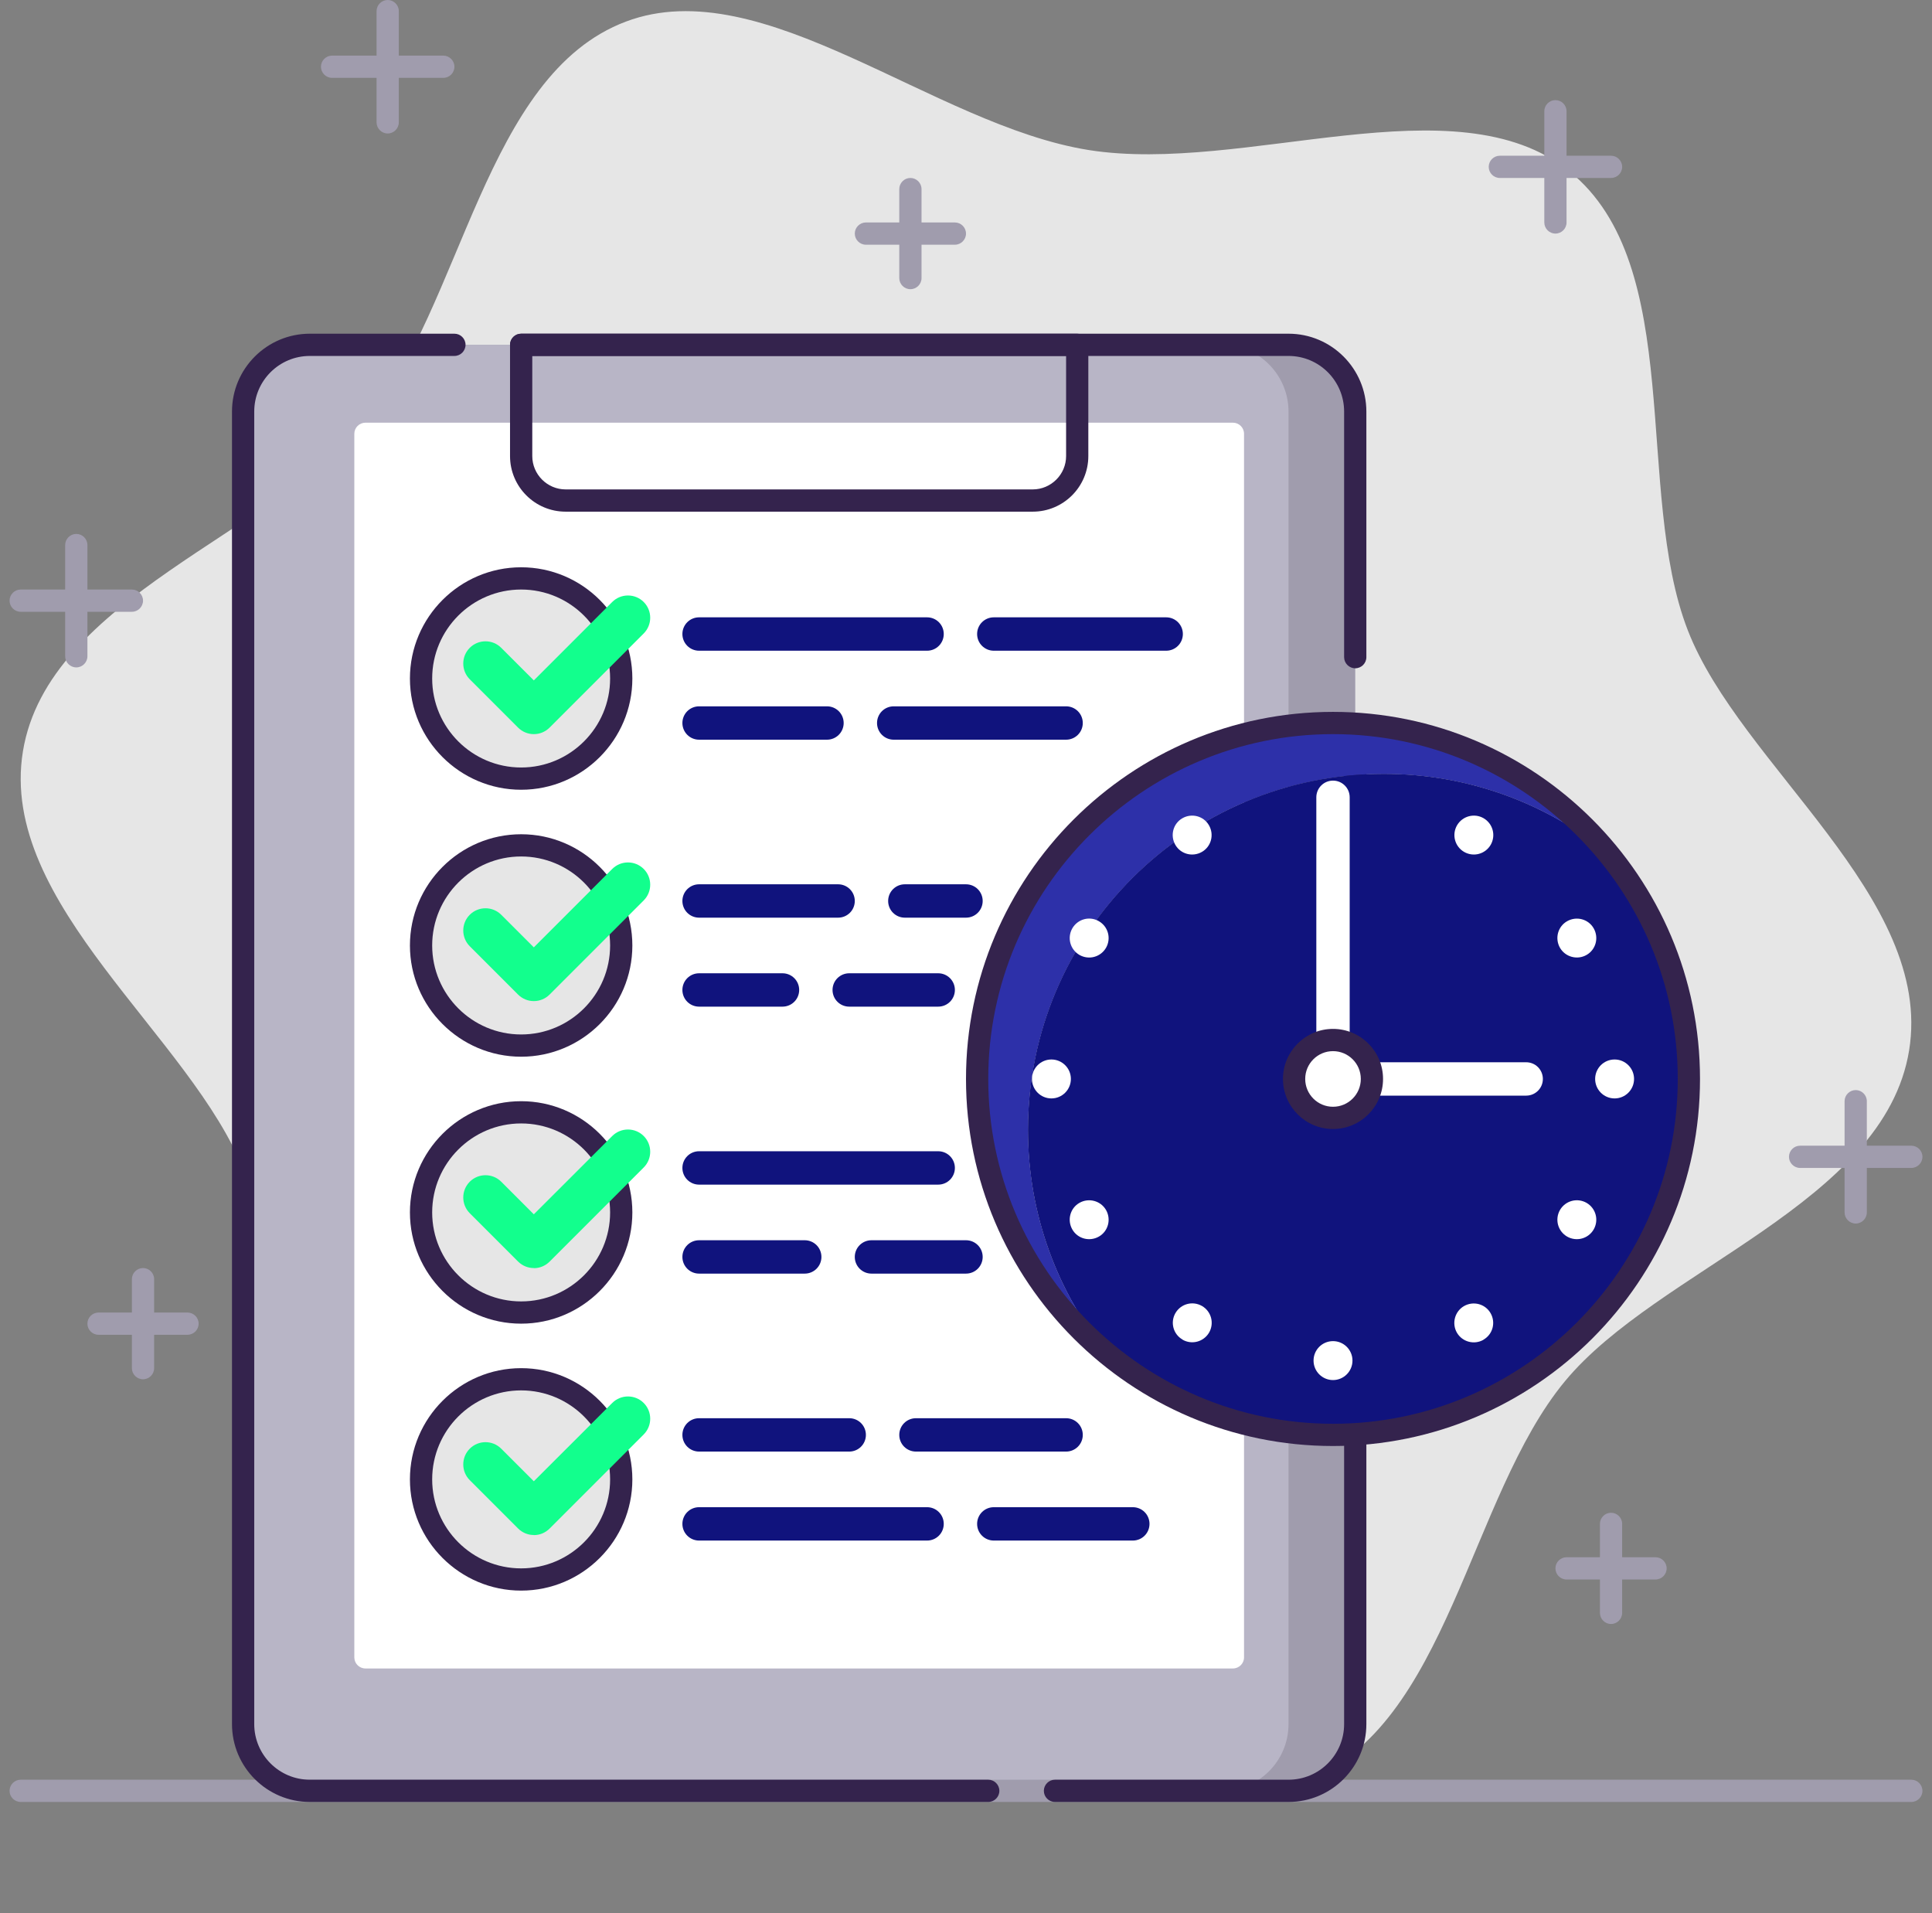 <svg width="101" height="100" viewBox="0 0 101 100" fill="none" xmlns="http://www.w3.org/2000/svg">
<rect x="0" y="0" width="101" height="100" fill="#808080" stroke="none"/>
<g id="Layer_1" clip-path="url(#clip0_116_371)">
<path id="Vector" d="M88.233 32.942C85.407 25.657 88.169 13.872 82.035 8.948C76.087 4.169 65.041 9.128 56.919 7.843C48.797 6.552 39.889 -1.57 32.721 1.128C25.326 3.907 24.192 15.954 19.186 21.994C14.337 27.849 2.506 31.273 1.198 39.273C-0.11 47.273 10.029 54.18 12.768 61.244C15.593 68.529 12.831 80.314 18.965 85.238C24.913 90.017 35.959 85.058 44.081 86.343C52.203 87.634 61.111 95.756 68.279 93.058C75.674 90.273 76.808 78.233 81.814 72.192C86.663 66.337 98.494 62.913 99.802 54.913C101.11 46.913 90.971 40.006 88.233 32.942Z" fill="#E6E6E6"/>
<path id="Vector_2" d="M16.198 93.605H67.361C69.287 93.605 70.849 92.043 70.849 90.116L70.849 21.512C70.849 19.585 69.287 18.023 67.361 18.023H16.198C14.271 18.023 12.709 19.585 12.709 21.512L12.709 90.116C12.709 92.043 14.271 93.605 16.198 93.605Z" fill="#A09CAD"/>
<path id="Vector_3" d="M16.198 93.605H63.872C65.799 93.605 67.36 92.043 67.36 90.116L67.36 21.512C67.36 19.585 65.799 18.023 63.872 18.023H16.198C14.271 18.023 12.709 19.585 12.709 21.512L12.709 90.116C12.709 92.043 14.271 93.605 16.198 93.605Z" fill="#B8B5C6"/>
<path id="Vector_4" d="M99.919 94.186H1.081C0.762 94.186 0.5 93.924 0.5 93.605C0.5 93.285 0.762 93.023 1.081 93.023H99.919C100.238 93.023 100.5 93.285 100.5 93.605C100.5 93.924 100.238 94.186 99.919 94.186Z" fill="#A09CAD"/>
<path id="Vector_5" d="M64.453 22.093H19.105C18.784 22.093 18.523 22.353 18.523 22.674V86.628C18.523 86.949 18.784 87.209 19.105 87.209H64.453C64.775 87.209 65.035 86.949 65.035 86.628V22.674C65.035 22.353 64.775 22.093 64.453 22.093Z" fill="white"/>
<path id="Vector_6" d="M67.361 94.186H55.151C54.831 94.186 54.57 93.924 54.57 93.605C54.57 93.285 54.831 93.023 55.151 93.023H67.361C68.965 93.023 70.267 91.721 70.267 90.116V38.988C70.267 38.669 70.529 38.407 70.849 38.407C71.169 38.407 71.43 38.669 71.43 38.988V90.116C71.43 92.361 69.605 94.186 67.361 94.186Z" fill="#34234D"/>
<path id="Vector_7" d="M51.663 94.186H16.198C13.954 94.186 12.128 92.361 12.128 90.116V21.512C12.128 19.267 13.954 17.442 16.198 17.442H23.756C24.076 17.442 24.337 17.703 24.337 18.023C24.337 18.343 24.076 18.605 23.756 18.605H16.198C14.593 18.605 13.291 19.907 13.291 21.512V90.116C13.291 91.721 14.593 93.023 16.198 93.023H51.663C51.983 93.023 52.244 93.285 52.244 93.605C52.244 93.924 51.983 94.186 51.663 94.186Z" fill="#34234D"/>
<path id="Vector_8" d="M70.849 34.93C70.529 34.93 70.267 34.669 70.267 34.349V21.512C70.267 19.907 68.965 18.605 67.361 18.605H27.244C26.924 18.605 26.663 18.343 26.663 18.023C26.663 17.703 26.924 17.442 27.244 17.442H67.361C69.605 17.442 71.43 19.267 71.43 21.512V34.349C71.43 34.669 71.169 34.93 70.849 34.93Z" fill="#34234D"/>
<path id="Vector_9" d="M53.988 26.744H29.57C27.965 26.744 26.663 25.442 26.663 23.837V18.023C26.663 17.703 26.924 17.442 27.244 17.442H56.314C56.634 17.442 56.895 17.703 56.895 18.023V23.837C56.895 25.442 55.593 26.744 53.988 26.744ZM27.826 18.605V23.837C27.826 24.797 28.61 25.581 29.57 25.581H53.988C54.948 25.581 55.733 24.797 55.733 23.837V18.605H27.826Z" fill="#34234D"/>
<path id="Vector_10" d="M60.965 34.012H51.953C51.471 34.012 51.081 33.622 51.081 33.139C51.081 32.657 51.471 32.267 51.953 32.267H60.965C61.448 32.267 61.837 32.657 61.837 33.139C61.837 33.622 61.448 34.012 60.965 34.012Z" fill="#10137D"/>
<path id="Vector_11" d="M48.465 34.012H36.546C36.064 34.012 35.674 33.622 35.674 33.139C35.674 32.657 36.064 32.267 36.546 32.267H48.465C48.948 32.267 49.337 32.657 49.337 33.139C49.337 33.622 48.948 34.012 48.465 34.012Z" fill="#10137D"/>
<path id="Vector_12" d="M55.733 38.663H46.721C46.238 38.663 45.849 38.273 45.849 37.791C45.849 37.308 46.238 36.919 46.721 36.919H55.733C56.215 36.919 56.605 37.308 56.605 37.791C56.605 38.273 56.215 38.663 55.733 38.663Z" fill="#10137D"/>
<path id="Vector_13" d="M43.233 38.663H36.546C36.064 38.663 35.674 38.273 35.674 37.791C35.674 37.308 36.064 36.919 36.546 36.919H43.233C43.715 36.919 44.105 37.308 44.105 37.791C44.105 38.273 43.715 38.663 43.233 38.663Z" fill="#10137D"/>
<path id="Vector_14" d="M27.244 40.698C30.134 40.698 32.477 38.355 32.477 35.465C32.477 32.575 30.134 30.233 27.244 30.233C24.354 30.233 22.012 32.575 22.012 35.465C22.012 38.355 24.354 40.698 27.244 40.698Z" fill="#E6E6E6"/>
<path id="Vector_15" d="M27.244 54.651C30.134 54.651 32.477 52.309 32.477 49.419C32.477 46.529 30.134 44.186 27.244 44.186C24.354 44.186 22.012 46.529 22.012 49.419C22.012 52.309 24.354 54.651 27.244 54.651Z" fill="#E6E6E6"/>
<path id="Vector_16" d="M27.244 68.605C30.134 68.605 32.477 66.262 32.477 63.372C32.477 60.482 30.134 58.139 27.244 58.139C24.354 58.139 22.012 60.482 22.012 63.372C22.012 66.262 24.354 68.605 27.244 68.605Z" fill="#E6E6E6"/>
<path id="Vector_17" d="M27.244 82.558C30.134 82.558 32.477 80.215 32.477 77.325C32.477 74.436 30.134 72.093 27.244 72.093C24.354 72.093 22.012 74.436 22.012 77.325C22.012 80.215 24.354 82.558 27.244 82.558Z" fill="#E6E6E6"/>
<path id="Vector_18" d="M27.244 41.279C24.041 41.279 21.43 38.669 21.43 35.465C21.43 32.262 24.041 29.651 27.244 29.651C30.448 29.651 33.058 32.262 33.058 35.465C33.058 38.669 30.448 41.279 27.244 41.279ZM27.244 30.814C24.68 30.814 22.593 32.901 22.593 35.465C22.593 38.029 24.68 40.116 27.244 40.116C29.808 40.116 31.895 38.029 31.895 35.465C31.895 32.901 29.808 30.814 27.244 30.814Z" fill="#34234D"/>
<path id="Vector_19" d="M50.5 47.965H47.302C46.82 47.965 46.43 47.576 46.43 47.093C46.43 46.611 46.82 46.221 47.302 46.221H50.5C50.983 46.221 51.372 46.611 51.372 47.093C51.372 47.576 50.983 47.965 50.5 47.965Z" fill="#10137D"/>
<path id="Vector_20" d="M43.814 47.965H36.546C36.064 47.965 35.674 47.576 35.674 47.093C35.674 46.611 36.064 46.221 36.546 46.221H43.814C44.296 46.221 44.686 46.611 44.686 47.093C44.686 47.576 44.296 47.965 43.814 47.965Z" fill="#10137D"/>
<path id="Vector_21" d="M49.046 52.616H44.395C43.913 52.616 43.523 52.227 43.523 51.744C43.523 51.262 43.913 50.872 44.395 50.872H49.046C49.529 50.872 49.919 51.262 49.919 51.744C49.919 52.227 49.529 52.616 49.046 52.616Z" fill="#10137D"/>
<path id="Vector_22" d="M40.907 52.616H36.546C36.064 52.616 35.674 52.227 35.674 51.744C35.674 51.262 36.064 50.872 36.546 50.872H40.907C41.389 50.872 41.779 51.262 41.779 51.744C41.779 52.227 41.389 52.616 40.907 52.616Z" fill="#10137D"/>
<path id="Vector_23" d="M27.244 55.233C24.041 55.233 21.43 52.622 21.43 49.419C21.43 46.215 24.041 43.605 27.244 43.605C30.448 43.605 33.058 46.215 33.058 49.419C33.058 52.622 30.448 55.233 27.244 55.233ZM27.244 44.767C24.68 44.767 22.593 46.855 22.593 49.419C22.593 51.983 24.68 54.07 27.244 54.07C29.808 54.07 31.895 51.983 31.895 49.419C31.895 46.855 29.808 44.767 27.244 44.767Z" fill="#34234D"/>
<path id="Vector_24" d="M49.046 61.919H36.546C36.064 61.919 35.674 61.529 35.674 61.047C35.674 60.564 36.064 60.174 36.546 60.174H49.046C49.529 60.174 49.919 60.564 49.919 61.047C49.919 61.529 49.529 61.919 49.046 61.919Z" fill="#10137D"/>
<path id="Vector_25" d="M50.5 66.57H45.558C45.076 66.57 44.686 66.18 44.686 65.698C44.686 65.215 45.076 64.826 45.558 64.826H50.5C50.983 64.826 51.372 65.215 51.372 65.698C51.372 66.18 50.983 66.57 50.5 66.57Z" fill="#10137D"/>
<path id="Vector_26" d="M42.07 66.57H36.546C36.064 66.57 35.674 66.18 35.674 65.698C35.674 65.215 36.064 64.826 36.546 64.826H42.07C42.552 64.826 42.942 65.215 42.942 65.698C42.942 66.18 42.552 66.57 42.07 66.57Z" fill="#10137D"/>
<path id="Vector_27" d="M27.244 69.186C24.041 69.186 21.43 66.576 21.43 63.372C21.43 60.169 24.041 57.558 27.244 57.558C30.448 57.558 33.058 60.169 33.058 63.372C33.058 66.576 30.448 69.186 27.244 69.186ZM27.244 58.721C24.68 58.721 22.593 60.808 22.593 63.372C22.593 65.936 24.68 68.023 27.244 68.023C29.808 68.023 31.895 65.936 31.895 63.372C31.895 60.808 29.808 58.721 27.244 58.721Z" fill="#34234D"/>
<path id="Vector_28" d="M55.733 75.872H47.884C47.401 75.872 47.012 75.483 47.012 75C47.012 74.517 47.401 74.128 47.884 74.128H55.733C56.215 74.128 56.605 74.517 56.605 75C56.605 75.483 56.215 75.872 55.733 75.872Z" fill="#10137D"/>
<path id="Vector_29" d="M44.395 75.872H36.546C36.064 75.872 35.674 75.483 35.674 75C35.674 74.517 36.064 74.128 36.546 74.128H44.395C44.878 74.128 45.267 74.517 45.267 75C45.267 75.483 44.878 75.872 44.395 75.872Z" fill="#10137D"/>
<path id="Vector_30" d="M59.221 80.523H51.953C51.471 80.523 51.081 80.134 51.081 79.651C51.081 79.169 51.471 78.779 51.953 78.779H59.221C59.703 78.779 60.093 79.169 60.093 79.651C60.093 80.134 59.703 80.523 59.221 80.523Z" fill="#10137D"/>
<path id="Vector_31" d="M48.465 80.523H36.546C36.064 80.523 35.674 80.134 35.674 79.651C35.674 79.169 36.064 78.779 36.546 78.779H48.465C48.948 78.779 49.337 79.169 49.337 79.651C49.337 80.134 48.948 80.523 48.465 80.523Z" fill="#10137D"/>
<path id="Vector_32" d="M27.244 83.139C24.041 83.139 21.43 80.529 21.43 77.326C21.43 74.122 24.041 71.512 27.244 71.512C30.448 71.512 33.058 74.122 33.058 77.326C33.058 80.529 30.448 83.139 27.244 83.139ZM27.244 72.674C24.68 72.674 22.593 74.762 22.593 77.326C22.593 79.889 24.68 81.977 27.244 81.977C29.808 81.977 31.895 79.889 31.895 77.326C31.895 74.762 29.808 72.674 27.244 72.674Z" fill="#34234D"/>
<path id="Vector_33" d="M27.901 38.372C27.605 38.372 27.308 38.256 27.081 38.029L24.558 35.506C24.105 35.052 24.105 34.314 24.558 33.861C25.012 33.407 25.75 33.407 26.203 33.861L27.907 35.564L32.006 31.465C32.459 31.012 33.198 31.012 33.651 31.465C34.105 31.919 34.105 32.657 33.651 33.111L28.733 38.029C28.506 38.256 28.209 38.372 27.913 38.372H27.901Z" fill="#12FF8D"/>
<path id="Vector_34" d="M27.901 52.326C27.605 52.326 27.308 52.209 27.081 51.983L24.558 49.459C24.105 49.006 24.105 48.267 24.558 47.814C25.012 47.361 25.75 47.361 26.203 47.814L27.907 49.517L32.006 45.419C32.459 44.965 33.198 44.965 33.651 45.419C34.105 45.872 34.105 46.611 33.651 47.064L28.733 51.983C28.506 52.209 28.209 52.326 27.913 52.326H27.901Z" fill="#12FF8D"/>
<path id="Vector_35" d="M27.901 66.279C27.605 66.279 27.308 66.163 27.081 65.936L24.558 63.413C24.105 62.959 24.105 62.221 24.558 61.767C25.012 61.314 25.75 61.314 26.203 61.767L27.907 63.471L32.006 59.378C32.459 58.925 33.198 58.925 33.651 59.378C34.105 59.831 34.105 60.57 33.651 61.023L28.733 65.942C28.506 66.169 28.209 66.285 27.913 66.285L27.901 66.279Z" fill="#12FF8D"/>
<path id="Vector_36" d="M27.901 80.233C27.605 80.233 27.308 80.116 27.081 79.889L24.558 77.366C24.105 76.913 24.105 76.174 24.558 75.721C25.012 75.267 25.75 75.267 26.203 75.721L27.907 77.424L32.006 73.331C32.459 72.878 33.198 72.878 33.651 73.331C34.105 73.785 34.105 74.523 33.651 74.977L28.733 79.895C28.506 80.122 28.209 80.238 27.913 80.238L27.901 80.233Z" fill="#12FF8D"/>
<path id="Vector_37" d="M57.93 70.814C55.314 67.61 53.744 63.517 53.744 59.058C53.744 48.785 62.075 40.453 72.349 40.453C76.808 40.453 80.901 42.023 84.105 44.639C80.692 40.459 75.506 37.791 69.686 37.791C59.413 37.791 51.081 46.122 51.081 56.395C51.081 62.209 53.75 67.401 57.93 70.814Z" fill="#2D30A9"/>
<path id="Vector_38" d="M53.738 59.052C53.738 63.512 55.308 67.605 57.924 70.808C61.128 73.424 65.221 74.994 69.68 74.994C79.953 74.994 88.285 66.663 88.285 56.389C88.285 51.93 86.715 47.837 84.099 44.634C80.895 42.017 76.802 40.448 72.343 40.448C62.07 40.448 53.738 48.779 53.738 59.052Z" fill="#10137D"/>
<path id="Vector_39" d="M69.686 75.581C59.105 75.581 50.5 66.977 50.5 56.395C50.5 45.814 59.105 37.209 69.686 37.209C80.267 37.209 88.872 45.814 88.872 56.395C88.872 66.977 80.267 75.581 69.686 75.581ZM69.686 38.372C59.75 38.372 51.663 46.459 51.663 56.395C51.663 66.331 59.75 74.419 69.686 74.419C79.622 74.419 87.709 66.331 87.709 56.395C87.709 46.459 79.622 38.372 69.686 38.372Z" fill="#34234D"/>
<path id="Vector_40" d="M54.965 57.413C55.527 57.413 55.983 56.957 55.983 56.395C55.983 55.834 55.527 55.378 54.965 55.378C54.403 55.378 53.948 55.834 53.948 56.395C53.948 56.957 54.403 57.413 54.965 57.413Z" fill="white"/>
<path id="Vector_41" d="M84.407 57.413C84.969 57.413 85.424 56.957 85.424 56.395C85.424 55.834 84.969 55.378 84.407 55.378C83.845 55.378 83.39 55.834 83.39 56.395C83.39 56.957 83.845 57.413 84.407 57.413Z" fill="white"/>
<path id="Vector_42" d="M69.686 72.134C70.248 72.134 70.704 71.678 70.704 71.116C70.704 70.554 70.248 70.099 69.686 70.099C69.124 70.099 68.669 70.554 68.669 71.116C68.669 71.678 69.124 72.134 69.686 72.134Z" fill="white"/>
<path id="Vector_43" d="M56.058 64.262C56.337 64.75 56.959 64.913 57.448 64.634C57.936 64.355 58.099 63.733 57.82 63.244C57.541 62.762 56.919 62.593 56.43 62.872C55.942 63.151 55.779 63.773 56.058 64.262Z" fill="white"/>
<path id="Vector_44" d="M81.552 49.541C81.831 50.023 82.454 50.192 82.942 49.913C83.43 49.634 83.593 49.012 83.314 48.523C83.035 48.035 82.413 47.872 81.924 48.151C81.436 48.43 81.273 49.052 81.552 49.541Z" fill="white"/>
<path id="Vector_45" d="M61.82 70.023C62.302 70.302 62.924 70.139 63.209 69.651C63.488 69.163 63.325 68.546 62.837 68.262C62.349 67.983 61.733 68.145 61.448 68.634C61.169 69.116 61.331 69.738 61.82 70.017V70.023Z" fill="white"/>
<path id="Vector_46" d="M76.541 44.529C77.029 44.808 77.645 44.645 77.93 44.157C78.209 43.669 78.046 43.052 77.558 42.767C77.076 42.488 76.454 42.651 76.169 43.139C75.889 43.628 76.052 44.244 76.541 44.529Z" fill="white"/>
<path id="Vector_47" d="M77.552 70.023C78.041 69.744 78.203 69.122 77.924 68.639C77.645 68.151 77.023 67.988 76.535 68.267C76.052 68.546 75.884 69.169 76.163 69.657C76.442 70.139 77.064 70.308 77.552 70.029V70.023Z" fill="white"/>
<path id="Vector_48" d="M62.831 44.529C63.32 44.25 63.483 43.628 63.203 43.139C62.924 42.651 62.302 42.488 61.814 42.767C61.325 43.047 61.163 43.669 61.442 44.157C61.721 44.645 62.343 44.808 62.831 44.529Z" fill="white"/>
<path id="Vector_49" d="M83.314 64.262C83.593 63.773 83.43 63.157 82.942 62.872C82.454 62.593 81.837 62.756 81.552 63.244C81.273 63.733 81.436 64.349 81.924 64.634C82.413 64.913 83.029 64.75 83.314 64.262Z" fill="white"/>
<path id="Vector_50" d="M57.82 49.541C58.099 49.052 57.936 48.436 57.448 48.151C56.959 47.866 56.343 48.035 56.058 48.523C55.779 49.012 55.942 49.628 56.43 49.913C56.919 50.192 57.535 50.029 57.82 49.541Z" fill="white"/>
<path id="Vector_51" d="M79.785 57.267H69.686C69.204 57.267 68.814 56.878 68.814 56.395V41.675C68.814 41.192 69.204 40.802 69.686 40.802C70.169 40.802 70.558 41.192 70.558 41.675V55.523H79.785C80.267 55.523 80.657 55.913 80.657 56.395C80.657 56.878 80.267 57.267 79.785 57.267Z" fill="white"/>
<path id="Vector_52" d="M69.686 58.43C70.81 58.43 71.721 57.519 71.721 56.395C71.721 55.272 70.81 54.361 69.686 54.361C68.562 54.361 67.651 55.272 67.651 56.395C67.651 57.519 68.562 58.43 69.686 58.43Z" fill="white"/>
<path id="Vector_53" d="M69.686 59.012C68.244 59.012 67.07 57.837 67.07 56.395C67.07 54.953 68.244 53.779 69.686 53.779C71.128 53.779 72.302 54.953 72.302 56.395C72.302 57.837 71.128 59.012 69.686 59.012ZM69.686 54.942C68.884 54.942 68.233 55.593 68.233 56.395C68.233 57.198 68.884 57.849 69.686 57.849C70.488 57.849 71.14 57.198 71.14 56.395C71.14 55.593 70.488 54.942 69.686 54.942Z" fill="#34234D"/>
<path id="Vector_54" d="M23.174 4.07H17.36C17.041 4.07 16.779 3.808 16.779 3.488C16.779 3.169 17.041 2.907 17.36 2.907H23.174C23.494 2.907 23.756 3.169 23.756 3.488C23.756 3.808 23.494 4.07 23.174 4.07Z" fill="#A09CAD"/>
<path id="Vector_55" d="M20.267 6.977C19.948 6.977 19.686 6.715 19.686 6.395V0.581C19.686 0.262 19.948 0 20.267 0C20.587 0 20.849 0.262 20.849 0.581V6.395C20.849 6.715 20.587 6.977 20.267 6.977Z" fill="#A09CAD"/>
<path id="Vector_56" d="M84.221 9.302H78.407C78.087 9.302 77.826 9.041 77.826 8.721C77.826 8.401 78.087 8.14 78.407 8.14H84.221C84.541 8.14 84.802 8.401 84.802 8.721C84.802 9.041 84.541 9.302 84.221 9.302Z" fill="#A09CAD"/>
<path id="Vector_57" d="M81.314 12.209C80.994 12.209 80.733 11.948 80.733 11.628V5.814C80.733 5.494 80.994 5.233 81.314 5.233C81.634 5.233 81.895 5.494 81.895 5.814V11.628C81.895 11.948 81.634 12.209 81.314 12.209Z" fill="#A09CAD"/>
<path id="Vector_58" d="M9.802 69.767H5.151C4.831 69.767 4.57 69.506 4.57 69.186C4.57 68.866 4.831 68.605 5.151 68.605H9.802C10.122 68.605 10.384 68.866 10.384 69.186C10.384 69.506 10.122 69.767 9.802 69.767Z" fill="#A09CAD"/>
<path id="Vector_59" d="M7.477 72.093C7.157 72.093 6.895 71.831 6.895 71.512V66.86C6.895 66.541 7.157 66.279 7.477 66.279C7.796 66.279 8.058 66.541 8.058 66.86V71.512C8.058 71.831 7.796 72.093 7.477 72.093Z" fill="#A09CAD"/>
<path id="Vector_60" d="M49.919 12.791H45.267C44.948 12.791 44.686 12.529 44.686 12.209C44.686 11.89 44.948 11.628 45.267 11.628H49.919C50.238 11.628 50.5 11.89 50.5 12.209C50.5 12.529 50.238 12.791 49.919 12.791Z" fill="#A09CAD"/>
<path id="Vector_61" d="M47.593 15.116C47.273 15.116 47.012 14.855 47.012 14.535V9.884C47.012 9.564 47.273 9.302 47.593 9.302C47.913 9.302 48.175 9.564 48.175 9.884V14.535C48.175 14.855 47.913 15.116 47.593 15.116Z" fill="#A09CAD"/>
<path id="Vector_62" d="M6.895 31.977H1.081C0.762 31.977 0.5 31.715 0.5 31.395C0.5 31.076 0.762 30.814 1.081 30.814H6.895C7.215 30.814 7.477 31.076 7.477 31.395C7.477 31.715 7.215 31.977 6.895 31.977Z" fill="#A09CAD"/>
<path id="Vector_63" d="M3.988 34.884C3.669 34.884 3.407 34.622 3.407 34.302V28.488C3.407 28.169 3.669 27.907 3.988 27.907C4.308 27.907 4.57 28.169 4.57 28.488V34.302C4.57 34.622 4.308 34.884 3.988 34.884Z" fill="#A09CAD"/>
<path id="Vector_64" d="M99.918 61.047H94.105C93.785 61.047 93.523 60.785 93.523 60.465C93.523 60.145 93.785 59.884 94.105 59.884H99.918C100.238 59.884 100.5 60.145 100.5 60.465C100.5 60.785 100.238 61.047 99.918 61.047Z" fill="#A09CAD"/>
<path id="Vector_65" d="M97.012 63.953C96.692 63.953 96.43 63.692 96.43 63.372V57.558C96.43 57.238 96.692 56.977 97.012 56.977C97.331 56.977 97.593 57.238 97.593 57.558V63.372C97.593 63.692 97.331 63.953 97.012 63.953Z" fill="#A09CAD"/>
<path id="Vector_66" d="M86.546 82.558H81.895C81.576 82.558 81.314 82.296 81.314 81.977C81.314 81.657 81.576 81.395 81.895 81.395H86.546C86.866 81.395 87.128 81.657 87.128 81.977C87.128 82.296 86.866 82.558 86.546 82.558Z" fill="#A09CAD"/>
<path id="Vector_67" d="M84.221 84.884C83.901 84.884 83.64 84.622 83.64 84.302V79.651C83.64 79.332 83.901 79.07 84.221 79.07C84.541 79.07 84.802 79.332 84.802 79.651V84.302C84.802 84.622 84.541 84.884 84.221 84.884Z" fill="#A09CAD"/>
</g>
<defs>
<clipPath id="clip0_116_371">
<rect width="100" height="100" fill="white" transform="translate(0.5)"/>
</clipPath>
</defs>
</svg>

